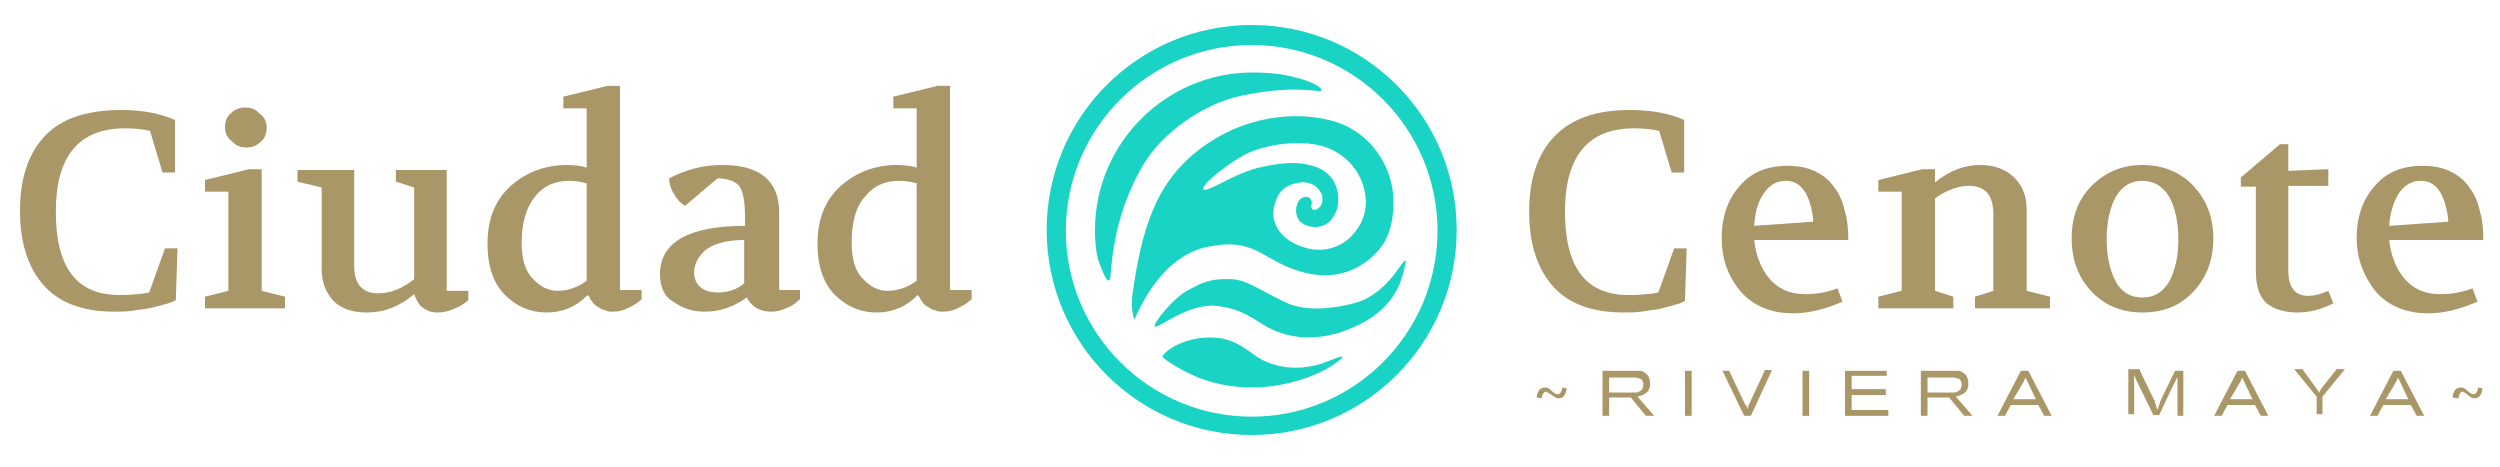 <?xml version="1.0" encoding="utf-8"?>
<!-- Generator: Adobe Illustrator 26.5.0, SVG Export Plug-In . SVG Version: 6.00 Build 0)  -->
<svg version="1.1" id="Capa_1" xmlns="http://www.w3.org/2000/svg" xmlns:xlink="http://www.w3.org/1999/xlink" x="0px" y="0px"
	 viewBox="0 0 300 56" style="enable-background:new 0 0 300 56;" xml:space="preserve">
<style type="text/css">
	.st0{fill:#AA9767;}
	.st1{fill:#19D3C5;}
</style>
<g>
	<g>
		<path class="st0" d="M98.1,29.3c0-3,0.9-5.3,2.8-7c1.8-1.6,4.1-2.5,6.7-2.5c0.9,0,1.7,0.1,2.4,0.3v-7.1h-2.8v-1.4l5.3-1.3h1.5
			v24.5h2.6v1.1l-0.5,0.4c-0.2,0.2-0.6,0.4-1.2,0.7c-0.6,0.3-1.2,0.4-1.8,0.4c-0.2,0-0.5,0-0.7-0.1c-0.2-0.1-0.4-0.1-0.6-0.2
			c-0.2-0.1-0.3-0.2-0.5-0.3c-0.2-0.1-0.3-0.2-0.4-0.3c-0.1-0.1-0.2-0.2-0.3-0.4c-0.1-0.1-0.2-0.2-0.2-0.3c0-0.1-0.1-0.2-0.2-0.3
			l-0.1-0.1c-1.3,1.4-3,2.1-4.9,2.1c-1.9,0-3.6-0.7-5-2.1C98.8,34,98.1,31.9,98.1,29.3 M102.2,29.1c0,1.9,0.4,3.4,1.3,4.3
			c0.9,1,1.9,1.5,3,1.5c1.2,0,2.4-0.4,3.5-1.2V22c-0.7-0.2-1.4-0.3-2.1-0.3c-1.7,0-3.1,0.6-4.1,1.9
			C102.7,24.8,102.2,26.7,102.2,29.1"/>
		<path class="st0" d="M58.5,29.3c0-3,0.9-5.3,2.8-7c1.8-1.6,4.1-2.5,6.7-2.5c0.9,0,1.7,0.1,2.4,0.3v-7.1h-2.8v-1.4l5.3-1.3h1.5
			v24.5H77v1.1l-0.5,0.4c-0.2,0.2-0.6,0.4-1.2,0.7c-0.6,0.3-1.2,0.4-1.8,0.4c-0.2,0-0.5,0-0.7-0.1c-0.2-0.1-0.4-0.1-0.6-0.2
			c-0.2-0.1-0.3-0.2-0.5-0.3c-0.2-0.1-0.3-0.2-0.4-0.3c-0.1-0.1-0.2-0.2-0.3-0.4c-0.1-0.1-0.2-0.2-0.2-0.3c0-0.1-0.1-0.2-0.2-0.3
			l-0.1-0.1c-1.3,1.4-3,2.1-4.9,2.1c-1.9,0-3.6-0.7-5-2.1C59.2,34,58.5,31.9,58.5,29.3 M62.6,29.1c0,1.9,0.4,3.4,1.3,4.3
			c0.9,1,1.9,1.5,3,1.5c1.2,0,2.4-0.4,3.5-1.2V22c-0.7-0.2-1.4-0.3-2.1-0.3c-1.7,0-3.1,0.6-4.1,1.9C63.2,24.8,62.6,26.7,62.6,29.1"
			/>
		<path class="st0" d="M14.5,13.2c2.6,0,4.7,0.4,6.5,1.2v6.3h-1.5l-1.5-5c-0.9-0.2-1.9-0.3-3-0.3c-5.5,0-8.3,3.3-8.3,10
			s2.5,10,7.6,10c0.8,0,1.4,0,2-0.1c0.6,0,1.1-0.1,1.6-0.2l1.9-5.3h1.5L21.1,36c-0.3,0.2-0.8,0.4-1.3,0.5c-0.6,0.2-1.2,0.3-1.9,0.5
			c-0.7,0.1-1.4,0.2-2.1,0.3c-0.7,0.1-1.4,0.1-2,0.1c-3.8,0-6.6-1-8.5-3.1c-1.9-2.1-2.9-5.1-2.9-9s1-6.9,3-9S10.5,13.2,14.5,13.2"/>
		<path class="st0" d="M24.6,37v-1.4l2.8-0.7V23h-2.8v-1.4l5.3-1.3h1.5v14.6l2.8,0.7V37H24.6z M32,15.3c0,0.7-0.2,1.3-0.7,1.7
			c-0.5,0.5-1.1,0.7-1.7,0.7c-0.7,0-1.3-0.2-1.7-0.7C27.3,16.6,27,16,27,15.3c0-0.7,0.2-1.3,0.7-1.7c0.5-0.5,1.1-0.7,1.7-0.7
			c0.7,0,1.3,0.2,1.7,0.7C31.7,14,32,14.6,32,15.3"/>
		<path class="st0" d="M35.7,21.8v-1.4h6.8v11.5c0,2.2,1,3.3,2.9,3.3c1.5,0,2.9-0.6,4.3-1.7v-11l-2.2-0.7v-1.4h6.1v14.5h2.6v1.1
			c-0.5,0.5-1.1,0.8-1.8,1.1c-0.7,0.3-1.3,0.4-1.9,0.4c-0.5,0-1-0.1-1.3-0.3c-0.4-0.2-0.7-0.4-0.9-0.7c-0.2-0.3-0.3-0.5-0.4-0.7
			c-0.1-0.2-0.1-0.3-0.2-0.5c-1.8,1.5-3.6,2.2-5.7,2.2c-1.8,0-3.1-0.5-4-1.4c-0.9-1-1.4-2.2-1.4-3.8v-9.8L35.7,21.8z"/>
		<path class="st0" d="M79.2,32.9c0-3.8,3.4-5.8,10.2-5.8v-1.2c0-1.9-0.3-3.2-0.8-3.7c-0.5-0.5-1.4-0.8-2.5-0.8l-3.9,3.3
			c-0.5-0.3-1-0.8-1.3-1.4c-0.4-0.6-0.6-1.3-0.6-1.9c0.9-0.5,2-0.9,3.1-1.2c1.1-0.3,2.2-0.4,3.3-0.4c4.5,0,6.8,1.9,6.8,5.7v9.3H96
			v1.1c-0.5,0.5-1.1,0.9-1.7,1.1c-0.6,0.3-1.2,0.4-1.8,0.4c-1.3,0-2.3-0.6-2.9-1.7c-1.5,1.1-3.2,1.7-5,1.7c-1.5,0-2.7-0.4-3.8-1.2
			C79.7,35.6,79.2,34.4,79.2,32.9 M83.3,32.7c0,0.8,0.3,1.4,0.8,1.8c0.5,0.4,1.2,0.6,2.1,0.6c1.2,0,2.3-0.4,3.1-1.1v-5.2
			c-2,0-3.5,0.4-4.5,1.1C83.9,30.6,83.3,31.6,83.3,32.7"/>
	</g>
	<g>
		<path class="st0" d="M195.6,13.2c2.6,0,4.7,0.4,6.5,1.2v6.3h-1.5l-1.5-5c-0.9-0.2-1.9-0.3-3-0.3c-5.5,0-8.3,3.3-8.3,10
			s2.5,10,7.6,10c0.8,0,1.4,0,2-0.1c0.6,0,1.1-0.1,1.6-0.2l1.9-5.3h1.5l-0.2,6.3c-0.3,0.2-0.8,0.4-1.3,0.5c-0.6,0.2-1.2,0.3-1.9,0.5
			c-0.7,0.1-1.4,0.2-2.1,0.3c-0.7,0.1-1.4,0.1-2,0.1c-3.8,0-6.6-1-8.5-3.1c-1.9-2.1-2.9-5.1-2.9-9s1-6.9,3-9
			C188.6,14.2,191.6,13.2,195.6,13.2"/>
		<path class="st0" d="M206.6,28.5c0-2.4,0.7-4.5,2.1-6.1c1.4-1.7,3.3-2.5,5.8-2.5c1.3,0,2.4,0.2,3.4,0.7c1,0.5,1.7,1.1,2.3,2
			c0.6,0.8,1,1.8,1.2,2.8c0.3,1,0.4,2.2,0.4,3.4h-11.3c0.2,1.8,0.8,3.4,1.8,4.6c1.1,1.3,2.5,1.9,4.4,1.9c1.2,0,2.5-0.2,3.8-0.7
			l0.6,1.6c-2.1,0.9-4,1.4-5.9,1.4c-2.7,0-4.8-0.9-6.3-2.6C207.3,33.1,206.6,31,206.6,28.5 M210.5,27.1l7.1-0.5
			c-0.1-1.3-0.4-2.5-0.9-3.4c-0.6-1-1.3-1.5-2.4-1.5c-1.1,0-2,0.5-2.7,1.6C210.9,24.3,210.6,25.6,210.5,27.1"/>
		<path class="st0" d="M225.4,37v-1.4l2.8-0.7V23h-2.8v-1.4l5.3-1.3h1.5v1.6c1.7-1.4,3.5-2.1,5.4-2.1c1.7,0,3.1,0.5,4.1,1.5
			c1,1,1.5,2.2,1.5,3.8v9.8l2.8,0.7V37h-9v-1.4l2.2-0.7v-9.2c0-2.3-1-3.4-2.9-3.4c-1.3,0-2.7,0.5-4.1,1.5v11.1l2.2,0.7V37H225.4z"/>
		<path class="st0" d="M257.1,19.8c2.4,0,4.5,0.8,6.1,2.5c1.6,1.7,2.4,3.8,2.4,6.3c0,2.6-0.8,4.7-2.4,6.4c-1.6,1.7-3.6,2.5-6.1,2.5
			c-2.4,0-4.5-0.8-6.1-2.5c-1.6-1.7-2.4-3.8-2.4-6.4c0-2.6,0.8-4.7,2.4-6.3C252.6,20.7,254.6,19.8,257.1,19.8 M257.1,21.7
			c-1.4,0-2.4,0.6-3.2,1.9c-0.7,1.3-1.1,3-1.1,5.1c0,2.1,0.4,3.8,1.1,5.1c0.7,1.3,1.8,1.9,3.2,1.9c1.4,0,2.4-0.6,3.2-1.9
			c0.7-1.3,1.1-3,1.1-5.1c0-2.1-0.4-3.8-1.1-5.1C259.5,22.3,258.4,21.7,257.1,21.7"/>
		<path class="st0" d="M268.9,22.3v-1l4.7-4h1v3.2l4.8-0.2v2h-4.8v10.2c0,2,0.8,3,2.4,3c0.7,0,1.5-0.2,2.4-0.6l0.6,1.5
			c-1.4,0.7-2.8,1.1-4.3,1.1c-1.6,0-2.8-0.4-3.7-1.1c-0.9-0.8-1.3-2.1-1.3-4v-10H268.9z"/>
		<path class="st0" d="M282.8,28.5c0-2.4,0.7-4.5,2.1-6.1c1.4-1.7,3.3-2.5,5.8-2.5c1.3,0,2.4,0.2,3.4,0.7c1,0.5,1.7,1.1,2.3,2
			c0.6,0.8,1,1.8,1.2,2.8c0.3,1,0.4,2.2,0.4,3.4h-11.3c0.2,1.8,0.8,3.4,1.8,4.6c1.1,1.3,2.5,1.9,4.4,1.9c1.2,0,2.5-0.2,3.8-0.7
			l0.6,1.6c-2.1,0.9-4,1.4-5.9,1.4c-2.7,0-4.8-0.9-6.3-2.6C283.6,33.1,282.8,31,282.8,28.5 M286.7,27.1l7.1-0.5
			c-0.1-1.3-0.4-2.5-0.9-3.4c-0.6-1-1.3-1.5-2.4-1.5c-1.1,0-2,0.5-2.7,1.6C287.2,24.3,286.8,25.6,286.7,27.1"/>
	</g>
	<g>
		<path class="st0" d="M184.4,47.7c0.1-0.8,0.4-1.2,1-1.2c0.1,0,0.3,0,0.4,0.1c0.2,0.1,0.3,0.2,0.4,0.3c0.1,0.1,0.2,0.2,0.4,0.3
			c0.1,0.1,0.2,0.1,0.4,0.1c0.2,0,0.4-0.3,0.5-0.8l0.5,0.1c-0.1,0.8-0.4,1.2-1,1.2c-0.2,0-0.3-0.1-0.5-0.2l-0.6-0.4
			c-0.2-0.1-0.3-0.2-0.4-0.2c-0.1,0-0.2,0.1-0.3,0.2c-0.1,0.1-0.1,0.3-0.2,0.6L184.4,47.7z"/>
		<path class="st0" d="M196,44.5c0.1,0,0.2,0,0.3,0c0.1,0,0.2,0,0.2,0c0.1,0,0.1,0,0.2,0c0.1,0,0.1,0,0.2,0c0.4,0.1,0.6,0.3,0.8,0.5
			c0.2,0.3,0.3,0.6,0.3,1c0,0.1,0,0.2,0,0.3c0,0.1-0.1,0.3-0.1,0.4c-0.1,0.1-0.1,0.3-0.3,0.4c-0.1,0.1-0.3,0.2-0.5,0.3
			c-0.1,0-0.1,0-0.2,0.1c-0.1,0-0.2,0-0.4,0.1l2,2.3h-1l-1.8-2.2h-2.6v2.2h-0.8v-5.4H196z M193.1,47.1h2.7c0.1,0,0.2,0,0.3,0
			c0.1,0,0.2,0,0.3,0c0.1,0,0.2-0.1,0.3-0.1c0.1-0.1,0.2-0.1,0.3-0.2c0,0,0.1-0.1,0.1-0.2c0-0.1,0.1-0.2,0.1-0.4c0-0.1,0-0.1,0-0.2
			c0-0.1-0.1-0.2-0.1-0.3c-0.1-0.1-0.1-0.2-0.2-0.2c-0.1-0.1-0.2-0.1-0.2-0.1c-0.1,0-0.2,0-0.3-0.1c-0.1,0-0.2,0-0.3,0h-3V47.1z"/>
		<rect x="202.2" y="44.5" class="st0" width="0.8" height="5.4"/>
		<path class="st0" d="M212.6,44.5l-2.5,5.4h-0.8l-2.6-5.4h0.8l1.9,4c0,0.1,0,0.1,0.1,0.1c0,0,0,0.1,0.1,0.1c0,0,0,0.1,0.1,0.2
			c0,0.1,0,0.1,0.1,0.2c0-0.1,0-0.1,0-0.2c0,0,0-0.1,0-0.1c0,0,0-0.1,0-0.1c0,0,0-0.1,0.1-0.2l1.9-4.1H212.6z"/>
		<rect x="216.3" y="44.5" class="st0" width="0.8" height="5.4"/>
		<polygon class="st0" points="226.4,44.5 226.4,45.1 222.2,45.1 222.2,46.7 226.3,46.7 226.3,47.4 222.2,47.4 222.2,49.2 
			226.6,49.2 226.6,49.9 221.4,49.9 221.4,44.5 		"/>
		<path class="st0" d="M234.2,44.5c0.1,0,0.2,0,0.3,0c0.1,0,0.2,0,0.2,0c0.1,0,0.1,0,0.2,0c0.1,0,0.1,0,0.2,0
			c0.4,0.1,0.6,0.3,0.8,0.5c0.2,0.3,0.3,0.6,0.3,1c0,0.1,0,0.2,0,0.3c0,0.1-0.1,0.3-0.1,0.4c-0.1,0.1-0.1,0.3-0.3,0.4
			c-0.1,0.1-0.3,0.2-0.5,0.3c-0.1,0-0.1,0-0.2,0.1c-0.1,0-0.2,0-0.4,0.1l2,2.3h-1l-1.8-2.2h-2.6v2.2h-0.8v-5.4H234.2z M231.3,47.1
			h2.7c0.1,0,0.2,0,0.3,0c0.1,0,0.2,0,0.3,0c0.1,0,0.2-0.1,0.3-0.1c0.1-0.1,0.2-0.1,0.3-0.2c0,0,0.1-0.1,0.1-0.2
			c0-0.1,0.1-0.2,0.1-0.4c0-0.1,0-0.1,0-0.2c0-0.1-0.1-0.2-0.1-0.3c-0.1-0.1-0.1-0.2-0.2-0.2c-0.1-0.1-0.2-0.1-0.2-0.1
			c-0.1,0-0.2,0-0.3-0.1c-0.1,0-0.2,0-0.3,0h-3V47.1z"/>
		<path class="st0" d="M243.4,44.5l2.8,5.4h-0.9l-0.7-1.3h-3.3l-0.7,1.3h-0.9l2.8-5.4H243.4z M241.6,47.9h2.7l-1.1-2.3
			c0-0.1,0-0.1-0.1-0.1c0,0,0-0.1,0-0.1c0,0,0-0.1,0-0.1c0,0,0-0.1,0-0.1c0,0.1,0,0.2-0.1,0.2c0,0.1-0.1,0.2-0.1,0.3L241.6,47.9z"/>
		<path class="st0" d="M256.8,44.5l1.7,3.5c0.1,0.1,0.1,0.2,0.1,0.3c0,0.1,0.1,0.2,0.1,0.3c0,0.1,0.1,0.2,0.1,0.3
			c0,0.1,0.1,0.2,0.1,0.3c0-0.1,0.1-0.2,0.1-0.3c0-0.1,0.1-0.2,0.1-0.3c0-0.1,0.1-0.2,0.1-0.3c0-0.1,0.1-0.2,0.1-0.3l1.7-3.5h1v5.4
			h-0.7v-3.1c0-0.2,0-0.4,0-0.6c0-0.2,0-0.3,0-0.4c0-0.1,0-0.2,0-0.3c0-0.1,0-0.2,0-0.3c0,0.1-0.1,0.2-0.1,0.2
			c0,0.1-0.1,0.2-0.1,0.2c0,0.1-0.1,0.2-0.1,0.2c0,0.1-0.1,0.2-0.1,0.2l-1.8,3.8h-0.7l-1.7-3.5c-0.1-0.1-0.1-0.3-0.2-0.4
			c-0.1-0.1-0.1-0.3-0.2-0.4l-0.2-0.5c0,0.2,0,0.4,0,0.5c0,0.1,0,0.3,0,0.4c0,0.1,0,0.3,0,0.4v3.4h-0.7v-5.4H256.8z"/>
		<path class="st0" d="M269.4,44.5l2.8,5.4h-0.9l-0.7-1.3h-3.3l-0.7,1.3h-0.9l2.8-5.4H269.4z M267.6,47.9h2.7l-1.1-2.3
			c0-0.1,0-0.1-0.1-0.1c0,0,0-0.1,0-0.1c0,0,0-0.1,0-0.1c0,0,0-0.1,0-0.1c0,0.1,0,0.2-0.1,0.2c0,0.1-0.1,0.2-0.1,0.3L267.6,47.9z"/>
		<path class="st0" d="M278.1,46.8C278.1,46.9,278.1,46.9,278.1,46.8c0.1,0.1,0.1,0.1,0.1,0.1c0,0,0,0.1,0,0.1c0,0,0,0.1,0.1,0.1
			c0-0.1,0.1-0.1,0.1-0.2c0,0,0.1-0.1,0.1-0.2l1.9-2.4h1l-2.7,3.3v2.1h-0.7v-2.1l-2.7-3.3h1L278.1,46.8z"/>
		<path class="st0" d="M288.1,44.5l2.8,5.4H290l-0.7-1.3H286l-0.7,1.3h-0.9l2.8-5.4H288.1z M286.3,47.9h2.7l-1.1-2.3
			c0-0.1,0-0.1-0.1-0.1c0,0,0-0.1,0-0.1c0,0,0-0.1,0-0.1c0,0,0-0.1,0-0.1c0,0.1,0,0.2-0.1,0.2c0,0.1-0.1,0.2-0.1,0.3L286.3,47.9z"/>
		<path class="st0" d="M294.3,47.7c0.1-0.8,0.4-1.2,1-1.2c0.1,0,0.3,0,0.4,0.1c0.2,0.1,0.3,0.2,0.4,0.3c0.1,0.1,0.2,0.2,0.4,0.3
			c0.1,0.1,0.2,0.1,0.4,0.1c0.2,0,0.4-0.3,0.5-0.8l0.5,0.1c-0.1,0.8-0.4,1.2-1,1.2c-0.2,0-0.3-0.1-0.5-0.2l-0.5-0.4
			c-0.2-0.1-0.3-0.2-0.4-0.2c-0.1,0-0.2,0.1-0.3,0.2c-0.1,0.1-0.1,0.3-0.2,0.6L294.3,47.7z"/>
	</g>
	<g>
		<path class="st1" d="M167.2,23.7c-0.1-2.4-1.4-6.3-5.3-8.4c-3.5-1.9-11.3-2.4-17.8,2.5c-5.5,4.1-7.1,9.8-8.2,17.5
			c-0.2,1.3,0.1,3.4,0.3,2.9c1.6-3.7,4.5-7.8,8.8-8.6c5.5-1.1,6.3,1.4,10.5,2.8c5.7,2,9.3-1.2,10.6-3.3
			C166.9,27.7,167.3,25.9,167.2,23.7z M156.9,29.8c-3.2-0.8-4.1-2.9-4.1-4.1c0-0.8,0.3-2.8,2-3.5c2.6-1,3.6,0.6,3.8,1.1
			c0.2,0.6,0.1,1.3-0.3,1.6c-0.2,0.2-0.5,0.4-0.8,0.2c-0.4-0.3,0.2-0.8-0.3-1.3c-0.3-0.4-1.3-0.1-1.5,0.6c-0.4,1,0,1.7,0.1,1.9
			c0.4,0.7,1.7,1.2,2.9,0.8c0.9-0.3,1.4-1.1,1.7-1.9c0.4-1.2,0.4-4-2.3-5.1c-2.1-0.8-4.1-0.6-6.5-0.1c-3.3,0.6-6.9,3.3-7.2,2.7
			c-0.3-0.6,3.5-3.5,5.5-4.4c2.8-1.2,7.5-1.7,10.2-0.2c1.8,1,2.8,2.3,3.4,3.9c0.8,2.4,0.4,4.4-1.2,6.2
			C161,29.7,158.8,30.3,156.9,29.8z"/>
		<path class="st1" d="M139.5,42.8c0.1,0.3,2.9,2.1,5.1,2.8c1.8,0.6,3.8,0.9,5.6,0.9c4.1,0,8.6-1.5,10.8-3.5
			c0.3-0.3-0.1-0.3-1.5,0.3c-1.9,0.8-5,1.4-8-0.1c-1.4-0.7-2.6-2.2-5-2.6c-2.7-0.4-4.7,0.5-5.5,0.9C140.1,42,139.4,42.7,139.5,42.8z
			"/>
		<path class="st1" d="M158.6,10.8c0-0.2-0.7-0.8-2.4-1.3c-1.7-0.5-3.2-0.8-5.9-0.8c-10.4,0-18.9,8.5-18.9,18.9
			c0,1.9,0.2,3.2,0.6,4.2c0.7,1.8,1,2.1,1.2,1.7c0.2-0.5,0-7.1,4.1-13.9c2.1-3.5,6.9-7.1,11.6-8.1C156,10,158.6,11.3,158.6,10.8z"/>
		<path class="st1" d="M150.2,3c-13.6,0-24.6,11-24.6,24.6s11,24.6,24.6,24.6c13.6,0,24.6-11,24.6-24.6S163.8,3,150.2,3 M150.2,50
			c-12.3,0-22.3-10-22.3-22.3s10-22.3,22.3-22.3c12.3,0,22.3,10,22.3,22.3S162.5,50,150.2,50"/>
		<path class="st1" d="M167.7,32.4c-0.2,0.3-2,2.9-4.6,3.8c-2.5,0.8-6.3,1.3-8.8,0.1c-3.2-1.5-4.6-2.7-6.5-2.8
			c-2.6-0.1-3.5,0.4-5.2,1.3c-1.8,0.9-4.4,4.2-4,4.4c0.4,0.2,4-2.8,7.3-2.5c3.1,0.3,4.5,1.6,6.1,2.5c3.4,1.9,7.1,1.4,9.6,0.4
			c4.9-1.8,6.4-4.9,6.9-7.3C168.9,30.8,168.7,31,167.7,32.4z"/>
	</g>
</g>
</svg>
